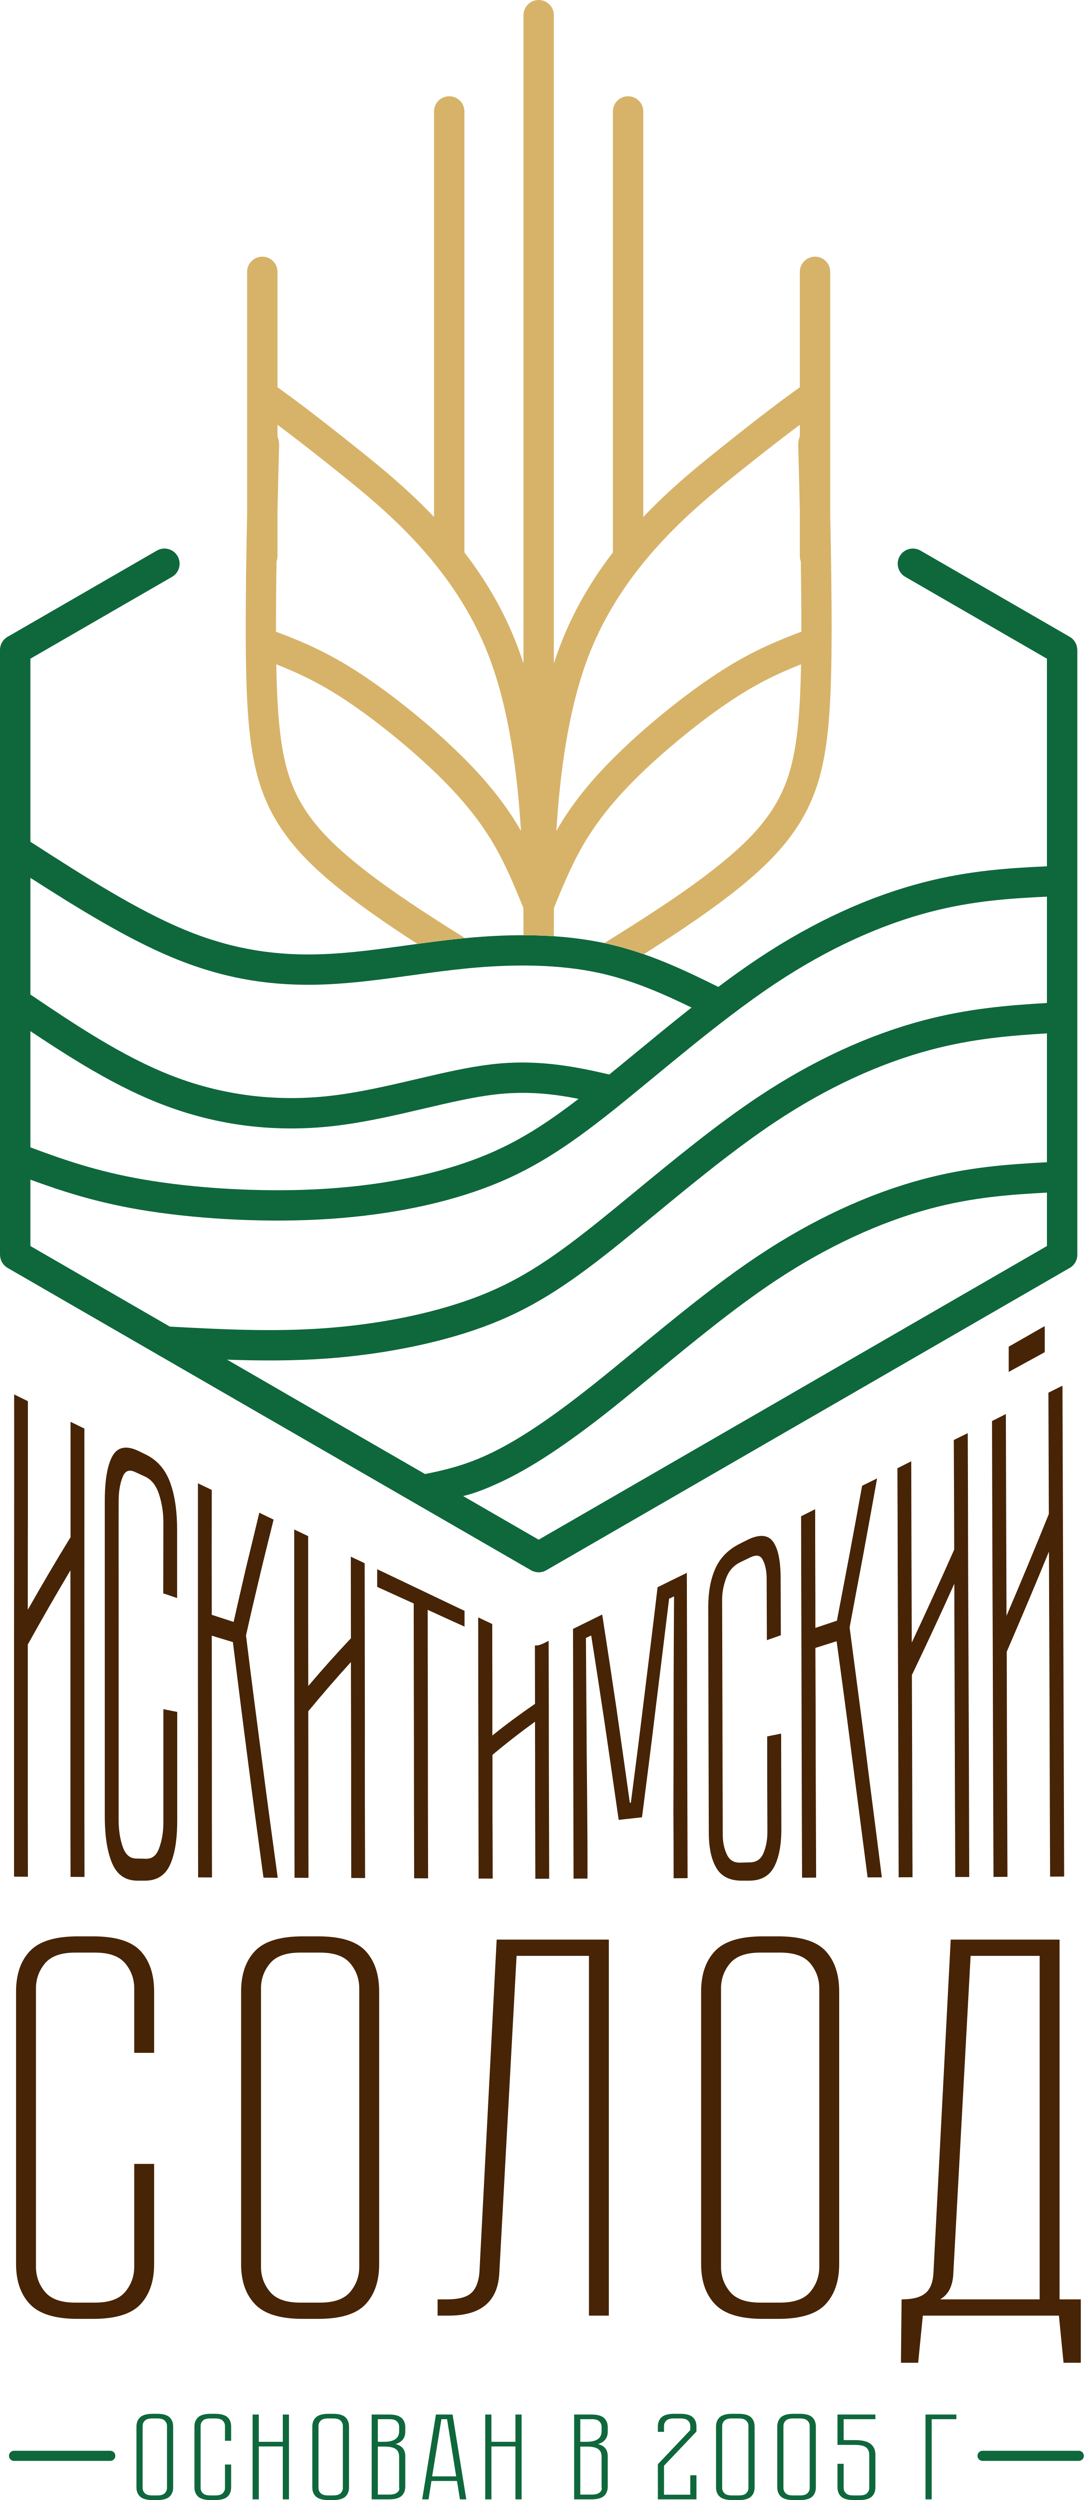 <svg width="131" height="300" viewBox="0 0 131 300" fill="none" xmlns="http://www.w3.org/2000/svg">
<path fill-rule="evenodd" clip-rule="evenodd" d="M3.65 119.339C6.383 121.185 9.111 123.01 11.78 124.612C14.743 126.389 17.73 127.964 20.763 129.132C23.756 130.284 26.843 131.057 30 131.454C33.174 131.852 36.399 131.866 39.65 131.498C43.1 131.108 46.661 130.274 50.056 129.48C53.193 128.747 56.195 128.044 58.977 127.718C61.95 127.369 64.604 127.465 67.099 127.784C69.266 128.061 71.227 128.488 73.161 128.935C74.19 128.099 75.207 127.262 76.252 126.401C78.417 124.619 80.701 122.739 83.034 120.9C79.514 119.195 75.93 117.629 72.028 116.769C69.599 116.233 67.006 115.957 64.329 115.881C61.623 115.805 58.832 115.934 56.035 116.208C53.876 116.419 51.648 116.726 49.427 117.033C45.897 117.519 42.38 118.005 38.837 118.136C35.899 118.244 32.986 118.106 30.009 117.61C27.027 117.113 23.977 116.257 20.769 114.928C15.327 112.674 9.514 109.097 3.65 105.338V119.339ZM108.7 69.22C107.83 68.716 107.533 67.602 108.037 66.732C108.541 65.862 109.655 65.565 110.525 66.069L128.446 76.416C129.028 76.753 129.354 77.364 129.354 77.991H129.358V150.567C129.358 151.289 128.94 151.912 128.332 152.209L97.019 170.288L96.918 170.342L65.584 188.431C64.994 188.77 64.293 188.741 63.748 188.416L32.341 170.285L32.34 170.288L19.049 162.614C18.979 162.58 18.912 162.541 18.848 162.498L0.912 152.143C0.33 151.806 0.005 151.195 0.004 150.568H0V77.992C0 77.27 0.419 76.647 1.026 76.35L18.834 66.069C19.704 65.565 20.818 65.862 21.322 66.732C21.826 67.602 21.529 68.716 20.659 69.22L3.65 79.04V101.007C10.053 105.135 16.43 109.193 22.153 111.564C25.086 112.779 27.877 113.563 30.607 114.018C33.341 114.473 36.014 114.599 38.709 114.5C42.05 114.377 45.489 113.902 48.942 113.426C51.166 113.119 53.396 112.811 55.694 112.587C58.625 112.3 61.564 112.165 64.429 112.246C67.322 112.328 70.143 112.63 72.812 113.219C77.746 114.307 82.023 116.331 86.251 118.423C87.861 117.215 89.479 116.056 91.082 114.991C94.451 112.752 97.752 110.923 100.94 109.455C104.396 107.862 107.739 106.69 110.904 105.874C116.281 104.486 121.03 104.161 125.709 103.954V79.04L108.7 69.22ZM3.65 123.732V137.679C7.569 139.14 11.623 140.558 17.112 141.514C20.218 142.055 23.777 142.45 27.459 142.656C31.017 142.856 34.692 142.883 38.191 142.699C41.708 142.514 45.053 142.115 48.163 141.527C51.306 140.933 54.21 140.144 56.811 139.187C59.359 138.249 61.609 137.15 63.892 135.753C65.668 134.665 67.478 133.388 69.471 131.86C68.533 131.674 67.591 131.512 66.642 131.391C64.433 131.108 62.067 131.025 59.391 131.339C56.828 131.64 53.921 132.32 50.882 133.031C47.396 133.846 43.74 134.702 40.049 135.12C36.504 135.52 32.998 135.507 29.559 135.075C26.142 134.645 22.768 133.797 19.465 132.525C16.184 131.262 13.019 129.598 9.912 127.734C7.77 126.449 5.698 125.1 3.65 123.732ZM3.65 141.555V149.519L20.393 159.186C26.566 159.518 32.739 159.832 38.965 159.383C42.19 159.151 45.412 158.718 48.462 158.102C51.419 157.506 54.254 156.729 56.811 155.788C59.359 154.85 61.609 153.751 63.892 152.353C66.204 150.938 68.574 149.2 71.331 147.007C73.011 145.671 74.595 144.367 76.252 143.002C80.881 139.192 86.055 134.932 91.082 131.592C94.439 129.36 97.731 127.535 100.909 126.065C104.385 124.457 107.732 123.271 110.89 122.436C116.264 121.016 121.021 120.629 125.709 120.354V107.596C121.264 107.796 116.762 108.115 111.802 109.395C108.873 110.15 105.744 111.251 102.465 112.762C99.438 114.156 96.299 115.896 93.092 118.027C91.273 119.236 89.432 120.57 87.603 121.961C87.57 121.989 87.535 122.015 87.5 122.04C84.426 124.382 81.39 126.882 78.562 129.21C77.241 130.298 75.962 131.35 74.821 132.275C74.782 132.31 74.741 132.343 74.698 132.374C74.314 132.686 73.946 132.981 73.598 133.258C70.737 135.534 68.254 137.351 65.787 138.861C63.292 140.389 60.838 141.588 58.066 142.609C55.292 143.629 52.192 144.471 48.833 145.106C45.572 145.722 42.064 146.141 38.377 146.335C34.742 146.526 30.936 146.499 27.26 146.292C23.414 146.076 19.713 145.666 16.499 145.107C11.308 144.203 7.365 142.914 3.65 141.555ZM27.265 163.153L34.164 167.137L34.163 167.14L51.033 176.879C53.362 176.414 55.746 175.858 58.577 174.543C60.222 173.78 62.022 172.766 64.079 171.411C66.159 170.042 68.54 168.296 71.331 166.076C73.011 164.74 74.595 163.436 76.253 162.071C80.881 158.261 86.056 154 91.082 150.66C94.434 148.432 97.706 146.615 100.839 145.157C104.31 143.541 107.635 142.351 110.728 141.521C116.287 140.028 121.02 139.714 125.709 139.464V124.001C121.274 124.266 116.779 124.647 111.817 125.958C108.862 126.739 105.717 127.855 102.435 129.373C99.418 130.769 96.289 132.503 93.092 134.628C88.18 137.892 83.103 142.072 78.562 145.811C76.745 147.308 75.007 148.738 73.598 149.859C70.737 152.135 68.254 153.952 65.788 155.462C63.293 156.99 60.838 158.189 58.066 159.21C55.373 160.201 52.354 161.026 49.176 161.667C45.928 162.322 42.551 162.779 39.222 163.019C35.201 163.309 31.224 163.291 27.265 163.153ZM55.609 179.521L64.679 184.757L95.1 167.195L95.194 167.137L125.709 149.519V143.109C121.286 143.347 116.816 143.659 111.669 145.042C108.784 145.817 105.662 146.936 102.379 148.464C99.379 149.861 96.262 151.589 93.092 153.696C88.18 156.96 83.103 161.141 78.562 164.879C76.744 166.376 75.006 167.806 73.598 168.927C70.77 171.176 68.298 172.984 66.075 174.448C63.831 175.926 61.877 177.027 60.103 177.851C58.055 178.802 56.818 179.228 55.609 179.521Z" fill="#0E683C"/>
<path fill-rule="evenodd" clip-rule="evenodd" d="M16.116 259.661H18.507V271.689C18.507 273.726 17.963 275.33 16.874 276.5C15.784 277.671 13.885 278.256 11.174 278.256H9.341C6.631 278.256 4.718 277.671 3.602 276.5C2.487 275.33 1.928 273.726 1.928 271.689V238.986C1.928 236.905 2.487 235.28 3.602 234.109C4.718 232.939 6.631 232.354 9.341 232.354H11.174C13.885 232.354 15.784 232.939 16.874 234.109C17.963 235.28 18.507 236.905 18.507 238.986V246.333H16.116V238.596C16.116 237.469 15.757 236.472 15.04 235.605C14.323 234.738 13.114 234.305 11.413 234.305H9.022C7.322 234.305 6.113 234.738 5.396 235.605C4.678 236.472 4.319 237.469 4.319 238.596V272.014C4.319 273.141 4.678 274.138 5.396 275.005C6.113 275.872 7.322 276.305 9.022 276.305H11.413C13.114 276.305 14.323 275.872 15.04 275.005C15.757 274.138 16.116 273.141 16.116 272.014V259.661ZM125.444 159.546C125.444 160.398 125.444 161.257 125.444 162.109C125.444 162.162 125.444 162.209 125.444 162.255C125.394 162.282 125.356 162.308 125.318 162.328C124.032 163.027 122.759 163.729 121.472 164.432C121.347 164.501 121.233 164.565 121.119 164.632C121.119 164.499 121.119 164.359 121.119 164.219C121.119 163.394 121.119 162.575 121.119 161.749C121.119 161.703 121.119 161.656 121.119 161.603C121.157 161.583 121.196 161.551 121.245 161.523C122.52 160.793 123.806 160.066 125.079 159.333C125.193 159.267 125.318 159.2 125.432 159.126C125.444 159.266 125.444 159.406 125.444 159.546ZM3.337 197.339C3.337 201.933 3.337 206.513 3.337 211.107C3.337 215.72 3.337 220.341 3.35 224.954C3.35 225.041 3.35 225.127 3.35 225.207C3.261 225.207 3.173 225.207 3.097 225.2C2.707 225.193 2.316 225.193 1.925 225.193C1.836 225.193 1.761 225.193 1.685 225.186C1.685 225.107 1.685 225.027 1.685 224.94C1.685 220.173 1.685 215.4 1.685 210.633C1.685 205.867 1.685 201.094 1.685 196.32C1.685 191.554 1.691 186.78 1.698 182.014C1.704 177.247 1.698 172.474 1.698 167.707C1.698 167.58 1.698 167.447 1.698 167.314C1.799 167.381 1.912 167.434 2.026 167.487C2.416 167.687 2.82 167.867 3.211 168.067C3.249 168.093 3.299 168.113 3.35 168.133C3.35 168.186 3.35 168.24 3.35 168.286C3.35 172.587 3.35 176.894 3.35 181.195C3.337 185.182 3.337 189.17 3.337 193.165C5.001 190.235 6.704 187.326 8.469 184.457C8.469 179.976 8.469 175.489 8.469 170.996C8.469 170.869 8.469 170.743 8.469 170.61C8.582 170.669 8.696 170.723 8.822 170.782C9.213 170.969 9.591 171.162 9.982 171.348C10.033 171.375 10.083 171.395 10.133 171.415C10.133 171.468 10.133 171.521 10.133 171.575C10.133 176.029 10.139 180.482 10.133 184.93C10.127 189.376 10.133 193.83 10.133 198.278C10.133 202.731 10.133 207.185 10.133 211.632C10.133 216.079 10.133 220.533 10.146 224.98C10.146 225.067 10.146 225.153 10.146 225.233C10.058 225.233 9.97 225.233 9.894 225.226C9.503 225.219 9.112 225.219 8.721 225.219C8.633 225.219 8.545 225.219 8.469 225.219C8.469 225.14 8.469 225.06 8.469 224.973C8.456 221.857 8.456 218.735 8.456 215.62C8.456 212.511 8.456 209.388 8.456 206.273C8.456 203.304 8.456 200.328 8.456 197.358C8.456 194.383 8.456 191.413 8.456 188.437C6.704 191.38 5.001 194.343 3.337 197.338V197.339ZM19.905 205.148C20.296 205.235 20.688 205.307 21.078 205.382C21.141 205.394 21.204 205.408 21.28 205.415C21.28 205.488 21.28 205.555 21.28 205.621C21.28 209.895 21.28 214.169 21.28 218.443C21.28 220.128 21.135 222.094 20.473 223.649C19.899 224.997 18.871 225.673 17.422 225.673C17.119 225.673 16.816 225.673 16.501 225.673C15 225.673 14.008 224.906 13.437 223.523C12.735 221.824 12.58 219.695 12.58 217.871C12.58 214.735 12.58 211.593 12.58 208.451C12.58 205.315 12.58 202.166 12.58 199.024C12.58 195.888 12.58 192.739 12.58 189.603C12.58 186.468 12.58 183.326 12.58 180.183C12.58 178.559 12.691 176.301 13.437 174.838C14.129 173.479 15.339 173.497 16.602 174.099C16.902 174.242 17.208 174.389 17.51 174.538C18.948 175.248 19.901 176.417 20.448 177.94C21.086 179.719 21.267 181.715 21.267 183.592C21.267 186.202 21.267 188.805 21.267 191.421C21.267 191.534 21.267 191.647 21.267 191.761C21.154 191.727 21.054 191.691 20.952 191.654C20.562 191.511 20.172 191.388 19.767 191.255C19.706 191.235 19.653 191.221 19.603 191.201C19.603 191.142 19.603 191.081 19.603 191.022C19.603 188.239 19.607 185.463 19.616 182.687C19.619 181.522 19.446 180.385 19.086 179.285C18.79 178.381 18.293 177.597 17.422 177.188C17.032 177.005 16.64 176.827 16.236 176.642C15.556 176.328 15.073 176.44 14.761 177.154C14.355 178.084 14.244 179.218 14.244 180.23C14.244 183.406 14.238 186.581 14.244 189.757C14.25 192.932 14.244 196.108 14.244 199.283C14.244 202.459 14.244 205.635 14.244 208.803C14.244 211.972 14.244 215.155 14.244 218.323C14.244 219.449 14.374 220.61 14.761 221.672C15.042 222.441 15.505 222.999 16.362 223.017C16.753 223.025 17.144 223.035 17.535 223.043C18.354 223.061 18.807 222.559 19.086 221.825C19.462 220.835 19.616 219.768 19.616 218.716C19.616 214.276 19.616 209.835 19.616 205.395C19.616 205.295 19.616 205.195 19.616 205.089C19.704 205.109 19.805 205.128 19.905 205.148ZM25.428 193.771C26.298 194.057 27.168 194.337 28.051 194.623C28.53 192.493 29.022 190.363 29.514 188.232C30.03 186.095 30.56 183.952 31.065 181.814C31.09 181.715 31.115 181.615 31.14 181.515C31.228 181.561 31.317 181.608 31.405 181.648C31.821 181.861 32.25 182.061 32.679 182.26C32.729 182.294 32.792 182.321 32.855 182.347C32.83 182.414 32.817 182.48 32.805 182.54C32.25 184.79 31.682 187.034 31.153 189.284C30.598 191.608 30.056 193.931 29.539 196.248C30.144 201.147 30.775 206.027 31.418 210.914C32.023 215.627 32.666 220.341 33.309 225.041C33.322 225.141 33.334 225.234 33.347 225.327C33.246 225.327 33.158 225.327 33.069 225.32C32.666 225.313 32.263 225.313 31.859 225.313C31.783 225.313 31.708 225.313 31.645 225.313C31.632 225.247 31.619 225.173 31.607 225.1C30.976 220.493 30.358 215.88 29.766 211.273C29.148 206.533 28.555 201.786 27.963 197.046C27.118 196.787 26.273 196.533 25.428 196.274C25.428 201.014 25.441 205.754 25.441 210.487C25.441 215.347 25.441 220.194 25.454 225.04C25.454 225.127 25.454 225.207 25.454 225.287C25.365 225.287 25.29 225.287 25.214 225.287C24.811 225.287 24.419 225.28 24.029 225.28C23.94 225.28 23.865 225.28 23.789 225.28C23.789 225.2 23.789 225.12 23.789 225.034C23.776 221.146 23.776 217.258 23.776 213.37C23.776 209.482 23.776 205.594 23.764 201.706C23.764 197.818 23.764 193.931 23.764 190.043C23.764 186.155 23.764 182.26 23.764 178.372C23.764 178.246 23.764 178.119 23.764 177.986C23.877 178.039 23.991 178.093 24.104 178.153C24.495 178.339 24.886 178.532 25.29 178.718C25.327 178.745 25.378 178.765 25.428 178.785C25.428 178.838 25.428 178.892 25.428 178.938C25.428 181.448 25.428 183.944 25.416 186.454C25.428 188.891 25.428 191.335 25.428 193.771ZM42.135 199.443C40.383 201.36 38.68 203.338 37.016 205.348C37.016 208.624 37.029 211.899 37.029 215.181C37.029 218.483 37.029 221.785 37.041 225.087C37.041 225.174 37.041 225.254 37.041 225.334C36.953 225.334 36.877 225.334 36.802 225.334C36.411 225.334 36.007 225.327 35.604 225.327C35.516 225.327 35.44 225.327 35.364 225.327C35.364 225.247 35.364 225.167 35.364 225.08C35.352 221.652 35.358 218.223 35.352 214.795C35.346 211.373 35.339 207.938 35.339 204.509C35.339 201.081 35.327 197.639 35.327 194.21C35.327 190.782 35.327 187.346 35.327 183.918C35.327 183.791 35.327 183.658 35.327 183.525C35.44 183.585 35.553 183.645 35.679 183.698C36.071 183.885 36.474 184.078 36.865 184.264C36.903 184.291 36.953 184.311 37.003 184.331C37.003 184.384 37.003 184.437 37.003 184.484C37.003 187.566 37.003 190.655 37.003 193.738C37.003 196.6 37.016 199.456 37.016 202.312C38.668 200.362 40.383 198.444 42.135 196.587C42.135 193.445 42.123 190.309 42.123 187.173C42.123 187.047 42.123 186.927 42.123 186.794C42.236 186.847 42.35 186.9 42.463 186.954C42.867 187.14 43.258 187.326 43.649 187.513C43.686 187.54 43.737 187.56 43.787 187.586C43.787 187.639 43.787 187.693 43.787 187.739C43.787 190.855 43.794 193.971 43.8 197.086C43.806 200.202 43.8 203.317 43.812 206.433C43.812 209.549 43.806 212.671 43.812 215.78C43.819 218.882 43.825 221.998 43.838 225.114C43.838 225.2 43.838 225.28 43.838 225.36C43.749 225.36 43.674 225.36 43.598 225.36C43.207 225.36 42.804 225.36 42.413 225.353C42.325 225.353 42.249 225.353 42.173 225.353C42.173 225.273 42.173 225.194 42.173 225.107C42.161 220.726 42.161 216.346 42.161 211.965C42.148 207.791 42.148 203.617 42.135 199.443ZM51.353 193.172C51.365 198.438 51.365 203.704 51.378 208.97C51.378 214.362 51.391 219.761 51.403 225.147C51.403 225.234 51.403 225.32 51.403 225.4C51.315 225.4 51.227 225.4 51.151 225.393C50.76 225.387 50.356 225.387 49.966 225.387C49.877 225.387 49.802 225.387 49.726 225.387C49.726 225.307 49.726 225.227 49.726 225.14C49.714 219.668 49.701 214.182 49.701 208.696C49.688 203.277 49.676 197.845 49.676 192.413C48.264 191.767 46.839 191.121 45.427 190.482C45.376 190.462 45.326 190.442 45.288 190.415C45.288 190.362 45.288 190.309 45.288 190.256C45.288 189.736 45.288 189.21 45.288 188.685C45.288 188.558 45.288 188.432 45.288 188.298C45.401 188.358 45.515 188.412 45.641 188.465C48.97 190.049 52.298 191.64 55.627 193.225C55.678 193.252 55.728 193.271 55.779 193.291C55.779 193.345 55.779 193.398 55.779 193.444C55.779 193.904 55.779 194.35 55.779 194.809C55.779 194.936 55.779 195.056 55.779 195.182C55.653 195.136 55.539 195.082 55.425 195.029C54.064 194.417 52.715 193.798 51.353 193.172ZM64.239 206.6C62.487 207.865 60.784 209.19 59.133 210.574C59.133 212.984 59.133 215.401 59.133 217.818C59.145 220.274 59.158 222.724 59.158 225.174C59.158 225.26 59.158 225.34 59.158 225.42C59.07 225.42 58.981 225.42 58.906 225.42C58.515 225.42 58.111 225.42 57.72 225.42C57.632 225.42 57.544 225.42 57.468 225.42C57.468 225.34 57.468 225.26 57.468 225.174C57.456 220.054 57.443 214.935 57.443 209.822C57.43 204.702 57.418 199.583 57.418 194.463C57.418 194.337 57.418 194.211 57.418 194.077C57.531 194.131 57.645 194.184 57.758 194.237C58.149 194.424 58.553 194.623 58.956 194.803C59.007 194.83 59.057 194.85 59.107 194.87C59.107 194.923 59.107 194.976 59.107 195.023C59.107 197.313 59.107 199.603 59.12 201.893C59.12 204.017 59.12 206.134 59.12 208.251C60.772 206.919 62.487 205.655 64.239 204.456C64.239 202.199 64.227 199.949 64.227 197.692C64.227 197.612 64.227 197.532 64.227 197.453C64.302 197.453 64.378 197.453 64.466 197.446C64.807 197.432 65.21 197.219 65.538 197.066C65.652 197.013 65.765 196.953 65.879 196.893C65.879 197.026 65.879 197.159 65.879 197.286C65.891 201.94 65.904 206.593 65.904 211.246C65.916 215.9 65.929 220.547 65.942 225.194C65.942 225.28 65.942 225.36 65.942 225.44C65.853 225.44 65.778 225.44 65.702 225.44C65.311 225.44 64.92 225.447 64.529 225.447C64.441 225.447 64.353 225.447 64.277 225.447C64.277 225.367 64.277 225.287 64.277 225.201C64.265 222.025 64.265 218.849 64.252 215.667C64.252 212.645 64.252 209.622 64.239 206.6ZM70.985 196.254C70.784 196.354 70.569 196.441 70.355 196.547C70.38 200.189 70.405 203.837 70.43 207.485C70.443 211.18 70.506 214.875 70.519 218.576C70.544 220.773 70.544 222.977 70.544 225.174C70.544 225.26 70.544 225.34 70.544 225.42C70.456 225.42 70.38 225.42 70.304 225.42C69.901 225.427 69.51 225.427 69.107 225.427C69.018 225.427 68.943 225.427 68.867 225.427C68.867 225.347 68.867 225.267 68.867 225.181C68.854 220.254 68.842 215.328 68.829 210.401C68.829 205.475 68.817 200.548 68.804 195.616C68.804 195.569 68.804 195.516 68.804 195.462C68.842 195.442 68.892 195.422 68.943 195.396C69.964 194.89 70.998 194.384 72.019 193.878C72.108 193.831 72.208 193.785 72.309 193.732C72.322 193.845 72.335 193.958 72.36 194.064C72.927 197.713 73.482 201.367 74.024 205.022C74.566 208.784 75.096 212.552 75.626 216.32C75.663 216.32 75.701 216.313 75.751 216.307C76.294 212.152 76.823 207.998 77.328 203.837C77.87 199.424 78.425 195.01 78.942 190.589C78.942 190.549 78.942 190.503 78.954 190.463C78.992 190.443 79.03 190.423 79.08 190.403C80.089 189.897 81.11 189.397 82.132 188.905C82.245 188.852 82.359 188.792 82.472 188.732C82.472 188.865 82.472 188.991 82.472 189.118C82.485 192.12 82.491 195.123 82.497 198.125C82.504 201.121 82.51 204.124 82.51 207.126C82.523 210.122 82.529 213.125 82.535 216.127C82.541 219.129 82.548 222.125 82.56 225.128C82.56 225.214 82.56 225.294 82.56 225.374C82.472 225.374 82.397 225.374 82.321 225.374C81.93 225.374 81.526 225.374 81.136 225.381C81.047 225.388 80.959 225.388 80.883 225.388C80.883 225.308 80.883 225.221 80.883 225.134C80.883 222.552 80.871 219.962 80.858 217.372C80.871 213.018 80.883 208.658 80.883 204.29C80.883 200.05 80.909 195.809 80.934 191.561C80.732 191.655 80.53 191.748 80.341 191.841C79.812 196.262 79.257 200.682 78.715 205.103C78.21 209.363 77.656 213.617 77.113 217.878C77.101 217.944 77.088 218.005 77.088 218.064C77.025 218.078 76.962 218.084 76.899 218.091C76.105 218.178 75.31 218.264 74.528 218.351C74.44 218.364 74.365 218.371 74.289 218.377C74.276 218.298 74.263 218.217 74.251 218.138C73.709 214.343 73.154 210.542 72.599 206.74C72.07 203.238 71.54 199.743 70.985 196.254ZM92.307 208.324C92.698 208.244 93.09 208.172 93.493 208.084C93.581 208.065 93.682 208.045 93.783 208.018C93.783 208.124 93.795 208.224 93.795 208.324C93.808 212.012 93.803 215.707 93.82 219.402C93.828 220.886 93.668 222.597 92.988 223.949C92.369 225.18 91.286 225.673 89.949 225.673C89.647 225.673 89.344 225.673 89.041 225.673C87.756 225.673 86.631 225.248 85.978 224.089C85.295 222.878 85.11 221.352 85.108 219.974C85.098 215.447 85.076 210.927 85.07 206.394C85.064 201.86 85.044 197.333 85.044 192.799C85.044 191.255 85.25 189.678 85.877 188.252C86.473 186.896 87.502 185.899 88.84 185.236C89.141 185.087 89.434 184.934 89.735 184.784C90.784 184.261 92.121 183.93 92.875 185.063C93.609 186.167 93.728 187.993 93.732 189.291C93.74 191.541 93.745 193.798 93.757 196.055C93.758 196.114 93.757 196.174 93.757 196.228C93.694 196.248 93.644 196.263 93.594 196.281C93.191 196.429 92.799 196.565 92.396 196.7C92.282 196.738 92.181 196.78 92.08 196.813C92.08 196.7 92.081 196.594 92.08 196.474C92.069 194.137 92.064 191.8 92.055 189.457C92.052 188.665 91.941 187.8 91.551 187.107C91.21 186.502 90.621 186.627 90.076 186.888C89.675 187.079 89.28 187.272 88.89 187.46C88.095 187.844 87.546 188.461 87.226 189.284C86.891 190.145 86.707 191.042 86.709 191.967C86.719 196.667 86.734 201.367 86.747 206.074C86.759 210.774 86.763 215.474 86.784 220.174C86.788 220.999 86.929 221.816 87.302 222.577C87.623 223.234 88.147 223.527 88.878 223.509C89.269 223.5 89.672 223.485 90.063 223.476C90.82 223.459 91.344 223.113 91.652 222.411C92.012 221.589 92.148 220.68 92.143 219.781C92.123 216.04 92.118 212.305 92.118 208.564C92.118 208.497 92.118 208.431 92.118 208.364C92.181 208.351 92.244 208.337 92.307 208.324ZM97.906 195.342C98.763 195.056 99.621 194.763 100.491 194.477C100.983 191.867 101.487 189.264 101.979 186.648C102.496 183.905 103 181.156 103.492 178.413C103.492 178.373 103.504 178.333 103.517 178.286C103.555 178.273 103.593 178.253 103.631 178.233C104.047 178.033 104.463 177.813 104.891 177.614C105.03 177.547 105.169 177.474 105.32 177.401C105.282 177.56 105.257 177.72 105.232 177.873C104.702 180.836 104.16 183.792 103.618 186.754C103.076 189.603 102.546 192.446 102.017 195.289C102.647 200.135 103.303 204.982 103.921 209.835C104.551 214.888 105.219 219.941 105.85 225.001C105.862 225.094 105.875 225.187 105.888 225.274C105.787 225.274 105.698 225.274 105.61 225.274C105.206 225.274 104.803 225.281 104.387 225.281C104.311 225.281 104.236 225.281 104.173 225.281C104.16 225.214 104.148 225.141 104.148 225.068C103.53 220.234 102.886 215.408 102.269 210.581C101.689 206.034 101.083 201.487 100.453 196.94C99.608 197.213 98.751 197.479 97.906 197.746C97.931 202.266 97.944 206.793 97.944 211.314C97.956 215.894 97.981 220.481 97.994 225.061C97.994 225.147 97.994 225.227 97.994 225.307C97.906 225.307 97.818 225.307 97.742 225.307C97.351 225.307 96.948 225.314 96.557 225.314C96.469 225.314 96.38 225.314 96.305 225.314C96.305 225.234 96.305 225.154 96.305 225.068C96.292 221.493 96.273 217.904 96.267 214.33C96.261 210.755 96.254 207.16 96.242 203.578C96.229 200.003 96.223 196.415 96.216 192.833C96.21 189.258 96.191 185.676 96.191 182.088C96.191 182.041 96.191 181.988 96.191 181.942C96.229 181.922 96.279 181.902 96.33 181.875C96.733 181.669 97.124 181.476 97.528 181.276C97.641 181.223 97.754 181.163 97.881 181.096C97.881 181.229 97.881 181.362 97.881 181.489C97.881 183.852 97.881 186.216 97.893 188.586C97.906 190.836 97.906 193.092 97.906 195.342ZM109.494 201.001C109.506 204.995 109.519 208.99 109.532 212.978C109.532 216.992 109.557 221.006 109.569 225.014C109.569 225.101 109.569 225.181 109.569 225.26C109.481 225.26 109.406 225.26 109.33 225.26C108.939 225.26 108.548 225.26 108.145 225.267C108.056 225.274 107.981 225.274 107.905 225.274C107.905 225.194 107.905 225.108 107.905 225.021C107.892 220.967 107.873 216.905 107.867 212.851C107.861 208.797 107.842 204.743 107.829 200.682C107.817 196.627 107.804 192.566 107.792 188.512C107.779 184.458 107.779 180.397 107.754 176.336C107.754 176.289 107.754 176.236 107.754 176.183C107.792 176.163 107.842 176.143 107.892 176.116C108.283 175.923 108.674 175.723 109.065 175.524C109.178 175.47 109.292 175.404 109.418 175.344C109.418 175.477 109.418 175.61 109.418 175.743C109.431 179.485 109.431 183.226 109.443 186.961C109.456 190.343 109.469 193.718 109.481 197.1C111.221 193.399 112.911 189.69 114.575 185.942C114.563 181.608 114.55 177.281 114.525 172.947C114.525 172.901 114.525 172.847 114.525 172.794C114.563 172.774 114.613 172.754 114.664 172.728C115.054 172.528 115.458 172.335 115.861 172.142C115.975 172.088 116.088 172.035 116.202 171.975C116.202 172.108 116.202 172.235 116.202 172.361C116.227 176.749 116.234 181.136 116.24 185.516C116.246 189.904 116.278 194.291 116.29 198.678C116.303 203.065 116.328 207.452 116.341 211.833C116.353 216.213 116.366 220.601 116.378 224.988C116.378 225.074 116.378 225.154 116.378 225.234C116.29 225.234 116.214 225.234 116.139 225.234C115.735 225.234 115.344 225.234 114.941 225.234C114.853 225.234 114.777 225.234 114.701 225.234C114.701 225.154 114.701 225.074 114.701 224.988C114.689 221.985 114.676 218.983 114.664 215.98C114.651 212.978 114.651 209.962 114.638 206.953C114.626 204.137 114.626 201.321 114.613 198.505C114.6 195.689 114.588 192.866 114.588 190.043C112.936 193.718 111.234 197.373 109.494 201.001ZM125.949 186.188C124.297 190.216 122.607 194.217 120.88 198.205C120.892 202.652 120.905 207.113 120.918 211.56C120.93 216.027 120.956 220.494 120.968 224.967C120.968 225.054 120.968 225.134 120.968 225.214C120.88 225.214 120.792 225.214 120.716 225.214C120.325 225.214 119.934 225.214 119.543 225.221C119.455 225.228 119.367 225.228 119.291 225.228C119.291 225.148 119.291 225.061 119.291 224.975C119.278 220.454 119.253 215.921 119.241 211.4C119.228 206.874 119.215 202.346 119.203 197.819C119.178 193.299 119.171 188.765 119.152 184.245C119.133 179.725 119.127 175.198 119.115 170.671C119.115 170.624 119.115 170.571 119.115 170.518C119.152 170.498 119.203 170.478 119.253 170.451C119.644 170.245 120.035 170.058 120.426 169.858C120.539 169.805 120.653 169.739 120.779 169.679C120.779 169.812 120.779 169.945 120.779 170.072C120.792 174.239 120.804 178.407 120.817 182.581C120.829 186.349 120.842 190.117 120.855 193.891C122.582 189.844 124.284 185.77 125.936 181.675C125.924 176.875 125.898 172.075 125.886 167.269C125.886 167.222 125.886 167.169 125.886 167.116C125.924 167.096 125.974 167.076 126.024 167.049C126.428 166.849 126.819 166.65 127.222 166.45C127.336 166.397 127.449 166.343 127.575 166.277C127.575 166.41 127.575 166.537 127.575 166.663C127.588 171.523 127.607 176.383 127.626 181.236C127.645 186.089 127.664 190.949 127.676 195.802C127.689 200.655 127.714 205.516 127.727 210.369C127.739 215.222 127.765 220.075 127.777 224.928C127.777 225.008 127.777 225.088 127.777 225.168C127.689 225.181 127.613 225.181 127.538 225.181C127.134 225.188 126.73 225.188 126.34 225.188C126.251 225.188 126.163 225.188 126.088 225.188C126.088 225.108 126.088 225.028 126.088 224.942C126.075 221.613 126.056 218.277 126.05 214.949C126.043 211.62 126.037 208.292 126.024 204.956C126.012 201.834 125.999 198.705 125.987 195.576C125.974 192.447 125.961 189.318 125.949 186.189V186.188ZM45.528 271.689C45.528 273.726 44.983 275.33 43.894 276.5C42.804 277.671 40.905 278.256 38.194 278.256H36.362C33.651 278.256 31.739 277.671 30.623 276.5C29.507 275.33 28.949 273.726 28.949 271.689V238.986C28.949 236.905 29.507 235.28 30.623 234.109C31.739 232.939 33.651 232.354 36.362 232.354H38.194C40.905 232.354 42.804 232.939 43.894 234.109C44.983 235.28 45.528 236.905 45.528 238.986V271.689ZM43.136 238.596C43.136 237.469 42.778 236.472 42.06 235.605C41.343 234.738 40.134 234.305 38.434 234.305H36.042C34.342 234.305 33.133 234.738 32.416 235.605C31.698 236.472 31.34 237.469 31.34 238.596V272.014C31.34 273.141 31.698 274.138 32.416 275.005C33.133 275.872 34.342 276.305 36.042 276.305H38.434C40.134 276.305 41.343 275.872 42.06 275.005C42.778 274.138 43.136 273.141 43.136 272.014V238.596ZM73.106 232.744V277.866H70.715V234.695H62.027L59.955 272.729C59.795 276.154 57.776 277.866 53.897 277.866H52.542V275.915H53.658C55.039 275.915 56.009 275.666 56.567 275.167C57.125 274.669 57.457 273.856 57.563 272.729L59.636 232.744H73.106ZM100.764 271.689C100.764 273.726 100.219 275.33 99.13 276.5C98.041 277.671 96.141 278.256 93.431 278.256H91.598C88.888 278.256 86.975 277.671 85.859 276.5C84.743 275.33 84.185 273.726 84.185 271.689V238.986C84.185 236.905 84.743 235.28 85.859 234.109C86.975 232.939 88.888 232.354 91.598 232.354H93.431C96.141 232.354 98.041 232.939 99.13 234.109C100.219 235.28 100.764 236.905 100.764 238.986V271.689ZM98.373 238.596C98.373 237.469 98.014 236.472 97.297 235.605C96.579 234.738 95.37 234.305 93.67 234.305H91.279C89.579 234.305 88.37 234.738 87.652 235.605C86.935 236.472 86.576 237.469 86.576 238.596V272.014C86.576 273.141 86.935 274.138 87.652 275.005C88.37 275.872 89.579 276.305 91.279 276.305H93.67C95.37 276.305 96.579 275.872 97.297 275.005C98.014 274.138 98.373 273.141 98.373 272.014V238.596ZM127.226 275.915H129.777V283.522H127.704L127.146 277.866H110.807L110.249 283.522H108.177L108.256 275.915C109.585 275.915 110.541 275.666 111.126 275.167C111.71 274.669 112.029 273.856 112.082 272.729L114.154 232.744H127.226V275.915ZM124.835 275.915V234.695H116.546L114.473 272.729C114.42 274.29 113.889 275.352 112.879 275.915H124.835Z" fill="#472406"/>
<path fill-rule="evenodd" clip-rule="evenodd" d="M20.792 298.475C20.792 298.903 20.669 299.296 20.35 299.592C19.974 299.94 19.321 300 18.835 300H18.361C17.87 300 17.219 299.939 16.837 299.593C16.511 299.299 16.383 298.907 16.383 298.475V291.186C16.383 290.75 16.508 290.351 16.837 290.054C17.219 289.708 17.87 289.646 18.361 289.646H18.835C19.321 289.646 19.975 289.706 20.35 290.054C20.672 290.353 20.792 290.754 20.792 291.186V298.475ZM27.013 295.732H27.755V298.475C27.755 298.904 27.632 299.296 27.313 299.592C26.937 299.94 26.285 300 25.798 300H25.324C24.833 300 24.182 299.939 23.8 299.593C23.474 299.299 23.346 298.907 23.346 298.475V291.186C23.346 290.75 23.471 290.351 23.8 290.054C24.182 289.708 24.833 289.646 25.324 289.646H25.798C26.285 289.646 26.937 289.706 27.313 290.054C27.636 290.353 27.755 290.754 27.755 291.186V292.885H27.013V291.099C27.013 290.856 26.921 290.651 26.753 290.476C26.535 290.249 26.157 290.205 25.86 290.205H25.242C24.945 290.205 24.567 290.249 24.349 290.476C24.181 290.651 24.088 290.856 24.088 291.099V298.547C24.088 298.791 24.181 298.996 24.349 299.171C24.567 299.398 24.945 299.442 25.242 299.442H25.86C26.157 299.442 26.535 299.398 26.753 299.171C26.921 298.996 27.013 298.791 27.013 298.547V295.732ZM33.956 293.566H31.072V299.913H30.33V289.733H31.072V293.008H33.956V289.733H34.697V299.913H33.956V293.566ZM41.908 298.475C41.908 298.903 41.785 299.296 41.466 299.592C41.09 299.94 40.437 300 39.951 300H39.477C38.986 300 38.335 299.939 37.953 299.593C37.627 299.299 37.499 298.907 37.499 298.475V291.186C37.499 290.75 37.624 290.351 37.953 290.054C38.335 289.708 38.986 289.646 39.477 289.646H39.951C40.437 289.646 41.091 289.706 41.466 290.054C41.788 290.353 41.908 290.754 41.908 291.186V298.475ZM47.505 293.282C47.812 293.362 48.12 293.497 48.33 293.731C48.58 294.01 48.665 294.37 48.665 294.736V298.373C48.665 298.809 48.541 299.209 48.212 299.506C47.83 299.852 47.179 299.913 46.687 299.913H44.627V289.733H46.687C47.179 289.733 47.83 289.794 48.212 290.141C48.538 290.435 48.665 290.826 48.665 291.259V291.795C48.665 292.608 48.203 293.062 47.505 293.282ZM54.875 297.71H51.808L51.458 299.913H50.694L52.342 289.733H54.342L55.989 299.913H55.225L54.875 297.71ZM61.891 293.566H59.007V299.913H58.265V289.733H59.007V293.008H61.891V289.733H62.633V299.913H61.891V293.566ZM71.814 293.282C72.122 293.362 72.428 293.498 72.639 293.731C72.889 294.01 72.974 294.37 72.974 294.736V298.373C72.974 298.809 72.85 299.209 72.522 299.506C72.139 299.852 71.488 299.913 70.996 299.913H68.937V289.733H70.996C71.488 289.733 72.139 289.794 72.522 290.141C72.847 290.435 72.974 290.826 72.974 291.259V291.795C72.974 292.608 72.512 293.062 71.814 293.282ZM82.883 291.597V291.099C82.883 290.856 82.79 290.651 82.623 290.476C82.405 290.249 82.027 290.205 81.73 290.205H80.885C80.588 290.205 80.21 290.249 79.992 290.476C79.824 290.651 79.731 290.856 79.731 291.099V291.813H78.99V291.186C78.99 290.75 79.114 290.351 79.443 290.054C79.826 289.708 80.476 289.646 80.967 289.646H81.668C82.155 289.646 82.807 289.706 83.183 290.054C83.506 290.353 83.625 290.754 83.625 291.186V291.776L79.731 295.877V299.355H82.883V297.022H83.625V299.913H78.99V295.697L82.883 291.597ZM90.609 298.475C90.609 298.904 90.486 299.296 90.167 299.592C89.791 299.94 89.138 300 88.652 300H87.951C87.46 300 86.809 299.939 86.427 299.593C86.101 299.299 85.974 298.907 85.974 298.475V291.186C85.974 290.75 86.098 290.351 86.427 290.054C86.809 289.708 87.46 289.646 87.951 289.646H88.652C89.138 289.646 89.791 289.706 90.167 290.054C90.489 290.353 90.609 290.754 90.609 291.186V298.475ZM97.963 298.475C97.963 298.903 97.841 299.296 97.522 299.592C97.146 299.94 96.493 300 96.006 300H95.306C94.814 300 94.164 299.939 93.781 299.593C93.456 299.299 93.328 298.907 93.328 298.475V291.186C93.328 290.75 93.453 290.351 93.781 290.054C94.164 289.708 94.814 289.646 95.306 289.646H96.006C96.493 289.646 97.146 289.706 97.522 290.054C97.844 290.353 97.963 290.754 97.963 291.186V298.475ZM101.301 290.292V292.805H102.702C103.291 292.805 104.05 292.876 104.532 293.253C104.942 293.573 105.112 294.019 105.112 294.533V298.475C105.112 298.904 104.989 299.296 104.67 299.592C104.294 299.94 103.641 300 103.155 300H102.537C102.045 300 101.395 299.939 101.012 299.593C100.687 299.299 100.559 298.907 100.559 298.475V295.645H101.301V298.547C101.301 298.791 101.394 298.996 101.561 299.171C101.779 299.397 102.158 299.442 102.454 299.442H103.216C103.514 299.442 103.892 299.398 104.109 299.171C104.277 298.996 104.371 298.791 104.371 298.547V294.577C104.371 294.227 104.278 293.898 103.993 293.677C103.657 293.416 103.047 293.378 102.64 293.378H100.559V289.733H105.112V290.292H101.301ZM111.869 290.292V299.913H111.128V289.733H114.836V290.292H111.869ZM20.05 291.099C20.05 290.856 19.957 290.651 19.79 290.476C19.572 290.249 19.194 290.205 18.897 290.205H18.279C17.982 290.205 17.603 290.249 17.386 290.476C17.218 290.651 17.125 290.856 17.125 291.099V298.547C17.125 298.791 17.218 298.996 17.386 299.171C17.603 299.397 17.982 299.442 18.279 299.442H18.897C19.194 299.442 19.572 299.398 19.79 299.171C19.957 298.996 20.05 298.791 20.05 298.547V291.099ZM41.166 291.099C41.166 290.856 41.074 290.651 40.906 290.476C40.688 290.249 40.31 290.205 40.013 290.205H39.395C39.098 290.205 38.719 290.249 38.502 290.476C38.334 290.651 38.241 290.856 38.241 291.099V298.547C38.241 298.791 38.334 298.996 38.502 299.171C38.719 299.397 39.098 299.442 39.395 299.442H40.013C40.31 299.442 40.688 299.398 40.906 299.171C41.074 298.996 41.166 298.791 41.166 298.547V291.099ZM45.369 293.581V299.34H46.77C47.093 299.34 47.466 299.287 47.718 299.066C47.899 298.907 47.993 298.716 47.925 298.469L47.923 294.78C47.923 294.423 47.821 294.098 47.526 293.88C47.175 293.621 46.571 293.581 46.152 293.581H45.369ZM45.369 290.292V293.008H46.069C46.52 293.008 47.109 292.956 47.485 292.68C47.795 292.452 47.924 292.132 47.924 291.751V291.186C47.924 290.943 47.831 290.738 47.663 290.563C47.445 290.336 47.067 290.292 46.77 290.292H45.369ZM51.89 297.152H54.773L53.68 290.292H53.003L51.89 297.152ZM69.678 293.581V299.34H71.079C71.403 299.34 71.775 299.287 72.027 299.066C72.208 298.907 72.303 298.716 72.234 298.469L72.233 294.78C72.233 294.423 72.131 294.098 71.835 293.88C71.484 293.621 70.881 293.581 70.461 293.581H69.678ZM69.678 290.292V293.008H70.379C70.83 293.008 71.418 292.956 71.794 292.68C72.105 292.452 72.233 292.132 72.233 291.751V291.186C72.233 290.943 72.14 290.738 71.972 290.563C71.754 290.336 71.376 290.292 71.079 290.292H69.678ZM89.867 291.099C89.867 290.856 89.774 290.651 89.606 290.476C89.389 290.249 89.01 290.205 88.713 290.205H87.869C87.572 290.205 87.193 290.249 86.976 290.476C86.808 290.651 86.715 290.856 86.715 291.099V298.547C86.715 298.791 86.808 298.996 86.976 299.171C87.193 299.398 87.572 299.442 87.869 299.442H88.713C89.01 299.442 89.389 299.398 89.606 299.171C89.774 298.996 89.867 298.791 89.867 298.547V291.099ZM97.222 291.099C97.222 290.856 97.129 290.651 96.961 290.476C96.743 290.249 96.365 290.205 96.068 290.205H95.223C94.926 290.205 94.548 290.249 94.33 290.476C94.162 290.651 94.07 290.856 94.07 291.099V298.547C94.07 298.791 94.162 298.996 94.33 299.171C94.548 299.398 94.926 299.442 95.223 299.442H96.068C96.365 299.442 96.743 299.398 96.961 299.171C97.129 298.996 97.222 298.791 97.222 298.547V291.099Z" fill="#0E683C"/>
<path fill-rule="evenodd" clip-rule="evenodd" d="M117.978 295.298C117.643 295.298 117.37 295.025 117.37 294.689C117.37 294.354 117.643 294.081 117.978 294.081H129.534C129.869 294.081 130.142 294.354 130.142 294.689C130.142 295.025 129.869 295.298 129.534 295.298H117.978Z" fill="#0E683C"/>
<path fill-rule="evenodd" clip-rule="evenodd" d="M1.685 295.298C1.35 295.298 1.077 295.025 1.077 294.689C1.077 294.354 1.35 294.081 1.685 294.081H13.241C13.576 294.081 13.849 294.354 13.849 294.689C13.849 295.025 13.576 295.298 13.241 295.298H1.685Z" fill="#0E683C"/>
<path fill-rule="evenodd" clip-rule="evenodd" d="M95.848 53.598C95.901 55.614 95.972 58.301 96.038 61.284V66.722C96.038 66.947 96.079 67.161 96.153 67.36C96.197 70.223 96.224 73.126 96.219 75.802C95.022 76.254 93.825 76.721 92.631 77.251C90.969 77.988 89.211 78.881 87.262 80.084C85.404 81.232 83.406 82.645 81.45 84.161C79.366 85.776 77.322 87.509 75.539 89.163L75.445 89.256C73.716 90.864 72.227 92.395 70.944 93.89C69.603 95.452 68.466 96.99 67.49 98.549L67.418 98.677C67.205 99.019 67.001 99.361 66.805 99.702C67.226 92.818 68.239 85.042 70.671 78.713C72.721 73.378 75.817 69.003 79.059 65.432C82.341 61.819 85.789 59.014 88.472 56.865C91.184 54.693 93.13 53.178 94.547 52.099C95.121 51.661 95.614 51.291 96.038 50.977V52.341C95.915 52.684 95.84 53.039 95.843 53.393L95.836 53.395C95.836 53.463 95.841 53.532 95.848 53.598ZM83.674 87.041C85.549 85.588 87.442 84.247 89.173 83.178C90.922 82.097 92.543 81.277 94.099 80.587C94.821 80.267 95.512 79.981 96.184 79.714C96.122 83.196 95.971 85.993 95.671 88.335C95.353 90.809 94.869 92.764 94.143 94.49C93.429 96.186 92.461 97.696 91.281 99.108C90.074 100.553 88.638 101.9 87.02 103.243C85.343 104.632 83.508 105.992 81.608 107.309C79.734 108.61 77.693 109.936 75.642 111.237C74.569 111.916 73.537 112.562 72.564 113.165C72.647 113.183 72.729 113.2 72.812 113.219C74.368 113.562 75.859 113.998 77.303 114.5C77.401 114.439 77.498 114.377 77.595 114.316C79.582 113.057 81.627 111.724 83.676 110.303C85.699 108.9 87.627 107.474 89.344 106.051C91.118 104.579 92.708 103.083 94.075 101.447C95.469 99.779 96.623 97.969 97.494 95.901C98.352 93.862 98.917 91.605 99.278 88.792C99.626 86.074 99.784 82.826 99.836 78.722C99.843 78.208 99.847 77.681 99.85 77.143C99.852 77.097 99.852 77.052 99.851 77.005C99.878 72.285 99.792 66.724 99.688 61.862V32.622C99.688 31.614 98.871 30.797 97.863 30.797C96.855 30.797 96.038 31.614 96.038 32.622V46.467C95.798 46.639 95.54 46.826 95.262 47.028C94.689 47.443 93.828 48.069 92.337 49.204C90.915 50.288 88.95 51.818 86.191 54.028C83.639 56.071 80.419 58.688 77.243 62.034V13.375C77.243 12.367 76.426 11.55 75.418 11.55C74.41 11.55 73.593 12.367 73.593 13.375V66.287C71.148 69.462 68.918 73.145 67.278 77.415C67.003 78.13 66.745 78.86 66.504 79.603V1.825C66.504 0.817 65.687 0 64.679 0C63.671 0 62.854 0.817 62.854 1.825V79.603C62.613 78.86 62.355 78.13 62.081 77.415C60.44 73.145 58.21 69.462 55.765 66.287V13.375C55.765 12.367 54.948 11.55 53.94 11.55C52.932 11.55 52.115 12.367 52.115 13.375V62.034C48.938 58.688 45.719 56.071 43.167 54.028C40.408 51.818 38.443 50.288 37.021 49.204C35.53 48.069 34.669 47.443 34.096 47.028C33.818 46.826 33.56 46.639 33.32 46.467V32.622C33.32 31.614 32.503 30.797 31.495 30.797C30.487 30.797 29.67 31.614 29.67 32.622V61.857C29.566 66.722 29.48 72.289 29.507 77.011C29.506 77.052 29.506 77.094 29.508 77.135C29.511 77.676 29.516 78.206 29.522 78.722C29.574 82.826 29.732 86.074 30.08 88.792C30.441 91.605 31.006 93.862 31.864 95.901C32.735 97.969 33.889 99.779 35.283 101.447C36.65 103.083 38.24 104.579 40.014 106.051C41.731 107.474 43.659 108.9 45.682 110.303C47.17 111.335 48.655 112.32 50.117 113.264C51.953 113.013 53.8 112.771 55.693 112.586C55.742 112.582 55.791 112.577 55.841 112.572C55.155 112.144 54.445 111.698 53.716 111.237C51.665 109.936 49.624 108.609 47.75 107.309C45.85 105.992 44.015 104.632 42.338 103.243C40.72 101.9 39.284 100.553 38.077 99.108C36.897 97.696 35.929 96.186 35.215 94.49C34.489 92.764 34.005 90.81 33.688 88.335C33.387 85.993 33.236 83.195 33.174 79.714C33.846 79.981 34.537 80.267 35.259 80.587C36.816 81.277 38.437 82.097 40.186 83.178C41.916 84.247 43.809 85.588 45.684 87.041C47.661 88.574 49.617 90.233 51.338 91.829L51.443 91.919C53.036 93.401 54.427 94.834 55.648 96.256C56.861 97.67 57.892 99.062 58.774 100.474L58.858 100.597C59.692 101.944 60.412 103.35 61.072 104.785C61.692 106.131 62.271 107.539 62.845 108.953C62.85 109.769 62.853 110.539 62.854 111.255V111.517V111.565V111.613V111.661V111.709V111.756V111.804V111.851V111.898V111.945V111.991V112.038V112.084V112.13V112.176V112.222C63.381 112.223 63.906 112.231 64.428 112.246C65.125 112.265 65.817 112.298 66.504 112.344V112.222V111.861V111.851V111.39C66.504 110.636 66.507 109.82 66.513 108.952C67.088 107.539 67.666 106.13 68.286 104.785C68.946 103.35 69.665 101.944 70.5 100.597L70.584 100.474C71.467 99.062 72.496 97.67 73.71 96.256C74.931 94.834 76.321 93.401 77.915 91.919L78.019 91.829C79.742 90.233 81.697 88.574 83.674 87.041ZM33.32 50.977C33.744 51.291 34.237 51.661 34.811 52.099C36.228 53.178 38.174 54.693 40.886 56.865C43.569 59.014 47.017 61.818 50.299 65.432C53.541 69.003 56.638 73.378 58.687 78.713C61.12 85.042 62.132 92.818 62.553 99.702C62.357 99.361 62.153 99.019 61.941 98.677L61.868 98.549C60.893 96.99 59.755 95.451 58.414 93.89C57.131 92.395 55.642 90.864 53.913 89.256L53.819 89.163C52.036 87.51 49.993 85.777 47.908 84.161C45.952 82.645 43.954 81.231 42.096 80.084C40.148 78.881 38.389 77.988 36.728 77.251C35.533 76.721 34.336 76.254 33.139 75.802C33.134 73.125 33.161 70.222 33.205 67.36C33.279 67.161 33.32 66.947 33.32 66.722V61.284C33.386 58.301 33.457 55.614 33.51 53.598C33.518 53.532 33.522 53.464 33.522 53.393H33.515C33.518 53.039 33.443 52.684 33.32 52.341V50.977Z" fill="#D7B369"/>
</svg>

